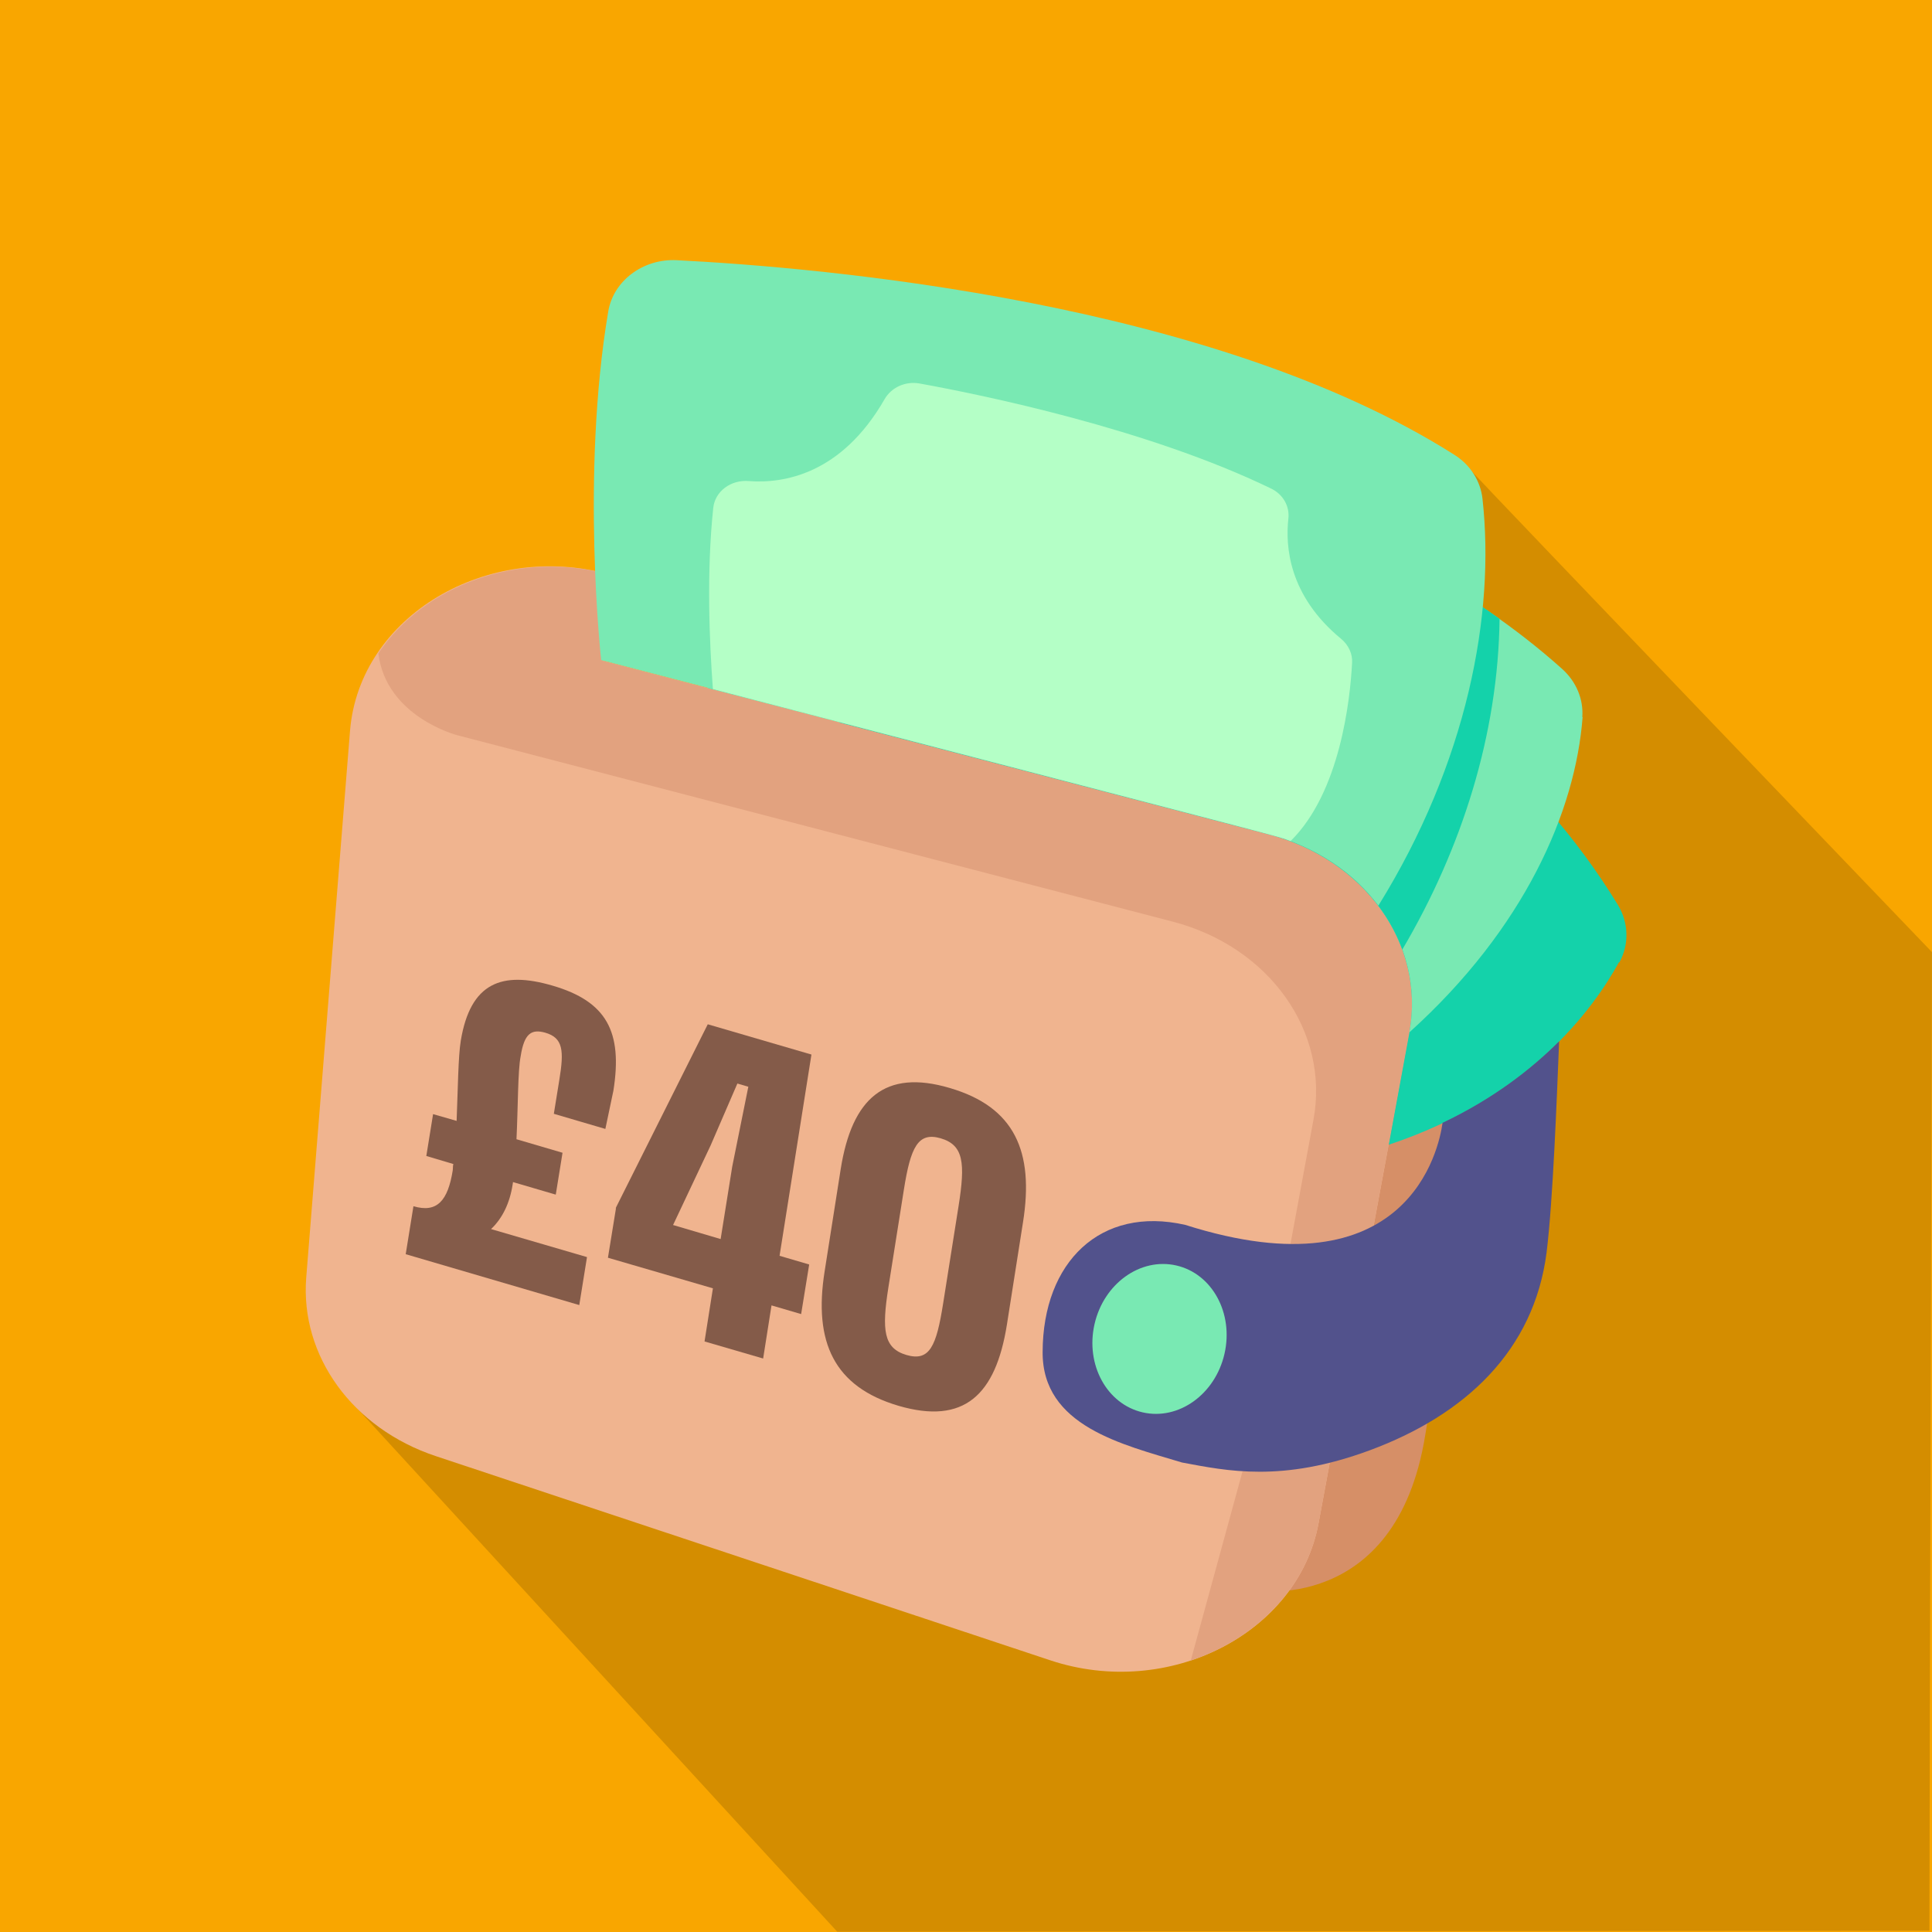 <?xml version="1.0" encoding="utf-8"?>
<svg xmlns="http://www.w3.org/2000/svg" id="a" data-name="Layer 1" viewBox="0 0 60 60">
  <rect width="60" height="60" fill="#f9a600"/>
  <g opacity=".15">
    <path d="M45.33,14.25c-.49,0-18.7,2.54-23.89,5.16-2.92-3.12,12.03,19.42,8.07,15.29-.88,1.75-17.6,7.63-18.7,8.73l15.19,16.56,33.92-.03c0-4.43.08-30.39.08-30.39,0,0-13.17-13.72-14.67-15.33h0Z"/>
  </g>
  <g>
    <path d="M38.88,49.39s4.47.8,5.38-4.81,2.46-14.21,2.46-14.21l-4.86.86-2.98,18.17h0Z" fill="#d68f67"/>
    <path d="M43.77,32.07l-2.82,15.23c-.63,3.42-4.65,5.49-8.34,4.26l-19.08-6.34c-2.58-.86-4.21-3.11-4.02-5.54l1.36-16.98c.29-3.58,4.28-5.91,8.06-4.86l11.39,3.13-11.66-.47,20.72,5.4c3.01.79,4.89,3.43,4.38,6.17h.01Z" fill="#f0b48f"/>
    <path d="M43.77,32.07l-2.82,15.23c-.38,2.05-1.97,3.6-3.97,4.27l2.17-7.93,1.64-8.86c.51-2.74-1.37-5.38-4.38-6.16l-22.22-5.79s-2.2-.57-2.44-2.54c1.39-2.09,4.35-3.23,7.2-2.44l11.39,3.13-11.66-.47,20.72,5.4c3.01.79,4.89,3.43,4.38,6.17h-.01Z" fill="#e2a27f"/>
    <path d="M50.28,29.88c-.8,1.46-2.82,4.23-7.15,5.67l.64-3.48c.51-2.77-1.41-5.39-4.38-6.16l-13.32-3.47s-.08-2.62,1.37-5.78c.38-.82,1.32-1.27,2.26-1.1,3.06.55,10.04,2.25,15.66,6.94,1.91,1.6,3.58,3.46,4.89,5.61.33.55.35,1.22.04,1.78h0Z" fill="#14d2aa"/>
    <path d="M49.15,22.26c-.22,2.93-1.8,6.57-5.38,9.8.51-2.79-1.43-5.39-4.38-6.16-15.78-4.11-12.07-3.15-17.4-4.53,0,0-.2-3.39,1.21-7.94.28-.9,1.22-1.47,2.21-1.35,7.67.91,17.32,3.5,23.11,8.7.43.39.66.93.62,1.49h.01Z" fill="#79e9b3"/>
    <path d="M46.57,19.21c-.04,3.6-1.18,7.16-3.02,10.28-.6-1.64-2.09-3.05-4.17-3.6-15.78-4.11-12.07-3.15-17.4-4.53,0,0-.2-3.39,1.21-7.94.28-.9,1.22-1.47,2.21-1.35,6.95.82,15.41,3.03,21.16,7.14h.01Z" fill="#14d2aa"/>
    <path d="M42.81,28.13c-.77-1.03-1.94-1.84-3.42-2.23-27.54-7.18-11.27-2.94-20.72-5.4,0,0-.64-5.75.22-10.83.16-.95,1.08-1.64,2.12-1.59,4.52.23,16.63,1.27,24.15,6.04.5.31.82.82.88,1.37.4,3.59-.48,8.2-3.23,12.63h0Z" fill="#79e9b3"/>
    <path d="M41.99,20.59c-.06,1.14-.37,4.02-1.91,5.53-.49-.18.9.2-17.94-4.72-.11-1.46-.2-3.65.01-5.62.05-.52.55-.89,1.11-.84,1.08.08,2.87-.21,4.21-2.54.21-.37.65-.57,1.09-.49,1.93.35,7.07,1.4,10.91,3.26.38.18.59.56.54.95-.09.83,0,2.37,1.64,3.72.23.19.36.47.34.75h0Z" fill="#b4ffc6"/>
    <path d="M48.42,32.34c-.07,1.72-.19,4.96-.39,6.56-.39,3.04-2.52,5.04-5.49,6.14-2.73,1.01-4.43.64-5.83.38-1.85-.56-4.35-1.13-4.33-3.44.01-2.78,1.79-4.54,4.43-3.94,6.92,2.2,7.88-2.36,7.99-3.17,1.56-.74,2.74-1.65,3.62-2.53h0Z" fill="#52528c"/>
    <ellipse cx="36.01" cy="41.58" rx="2.34" ry="2.07" transform="translate(-12.56 67.4) rotate(-77.1)" fill="#79e9b3"/>
  </g>
  <g>
    <polygon points="33.78 57.91 10.52 51.06 13.33 27.32 36.59 34.17 33.78 57.91" fill="none"/>
    <path d="M14.18,34.83c.04-.99.05-2.03.13-2.51.3-1.81,1.28-2.17,2.85-1.71,1.68.49,2.18,1.43,1.89,3.26l-.25,1.19-1.6-.47.17-1.05c.15-.91.12-1.31-.44-1.47-.43-.12-.65.03-.76.73-.09.46-.08,1.54-.13,2.58l1.43.42-.21,1.3-1.33-.39s0,.05-.01.08c-.09.58-.32,1.05-.67,1.38l2.98.87-.24,1.49-5.39-1.58.24-1.49c.74.22,1.07-.18,1.22-1.11.01-.07,0-.13.02-.2l-.84-.25.21-1.3.73.21Z" fill="#845b49"/>
    <path d="M19.12,37.52l2.86-5.71,3.22.94-.99,6.25.92.27-.25,1.54-.92-.27-.26,1.65-1.82-.53.26-1.65-3.26-.95.25-1.54ZM20.89,38.04l1.49.44.36-2.25.5-2.48-.34-.1-.83,1.92-1.17,2.48Z" fill="#845b49"/>
    <path d="M26.11,36.3c.35-2.19,1.37-3.11,3.39-2.51,2.01.59,2.62,1.97,2.27,4.17l-.5,3.18c-.35,2.19-1.33,3.11-3.36,2.52-2.01-.59-2.65-1.98-2.3-4.18l.5-3.18ZM28.15,42.08c.72.21.93-.27,1.14-1.6l.48-3.03c.21-1.33.16-1.89-.56-2.1-.7-.2-.93.27-1.14,1.6l-.48,3.03c-.21,1.33-.15,1.89.56,2.1Z" fill="#845b49"/>
  </g>
</svg>